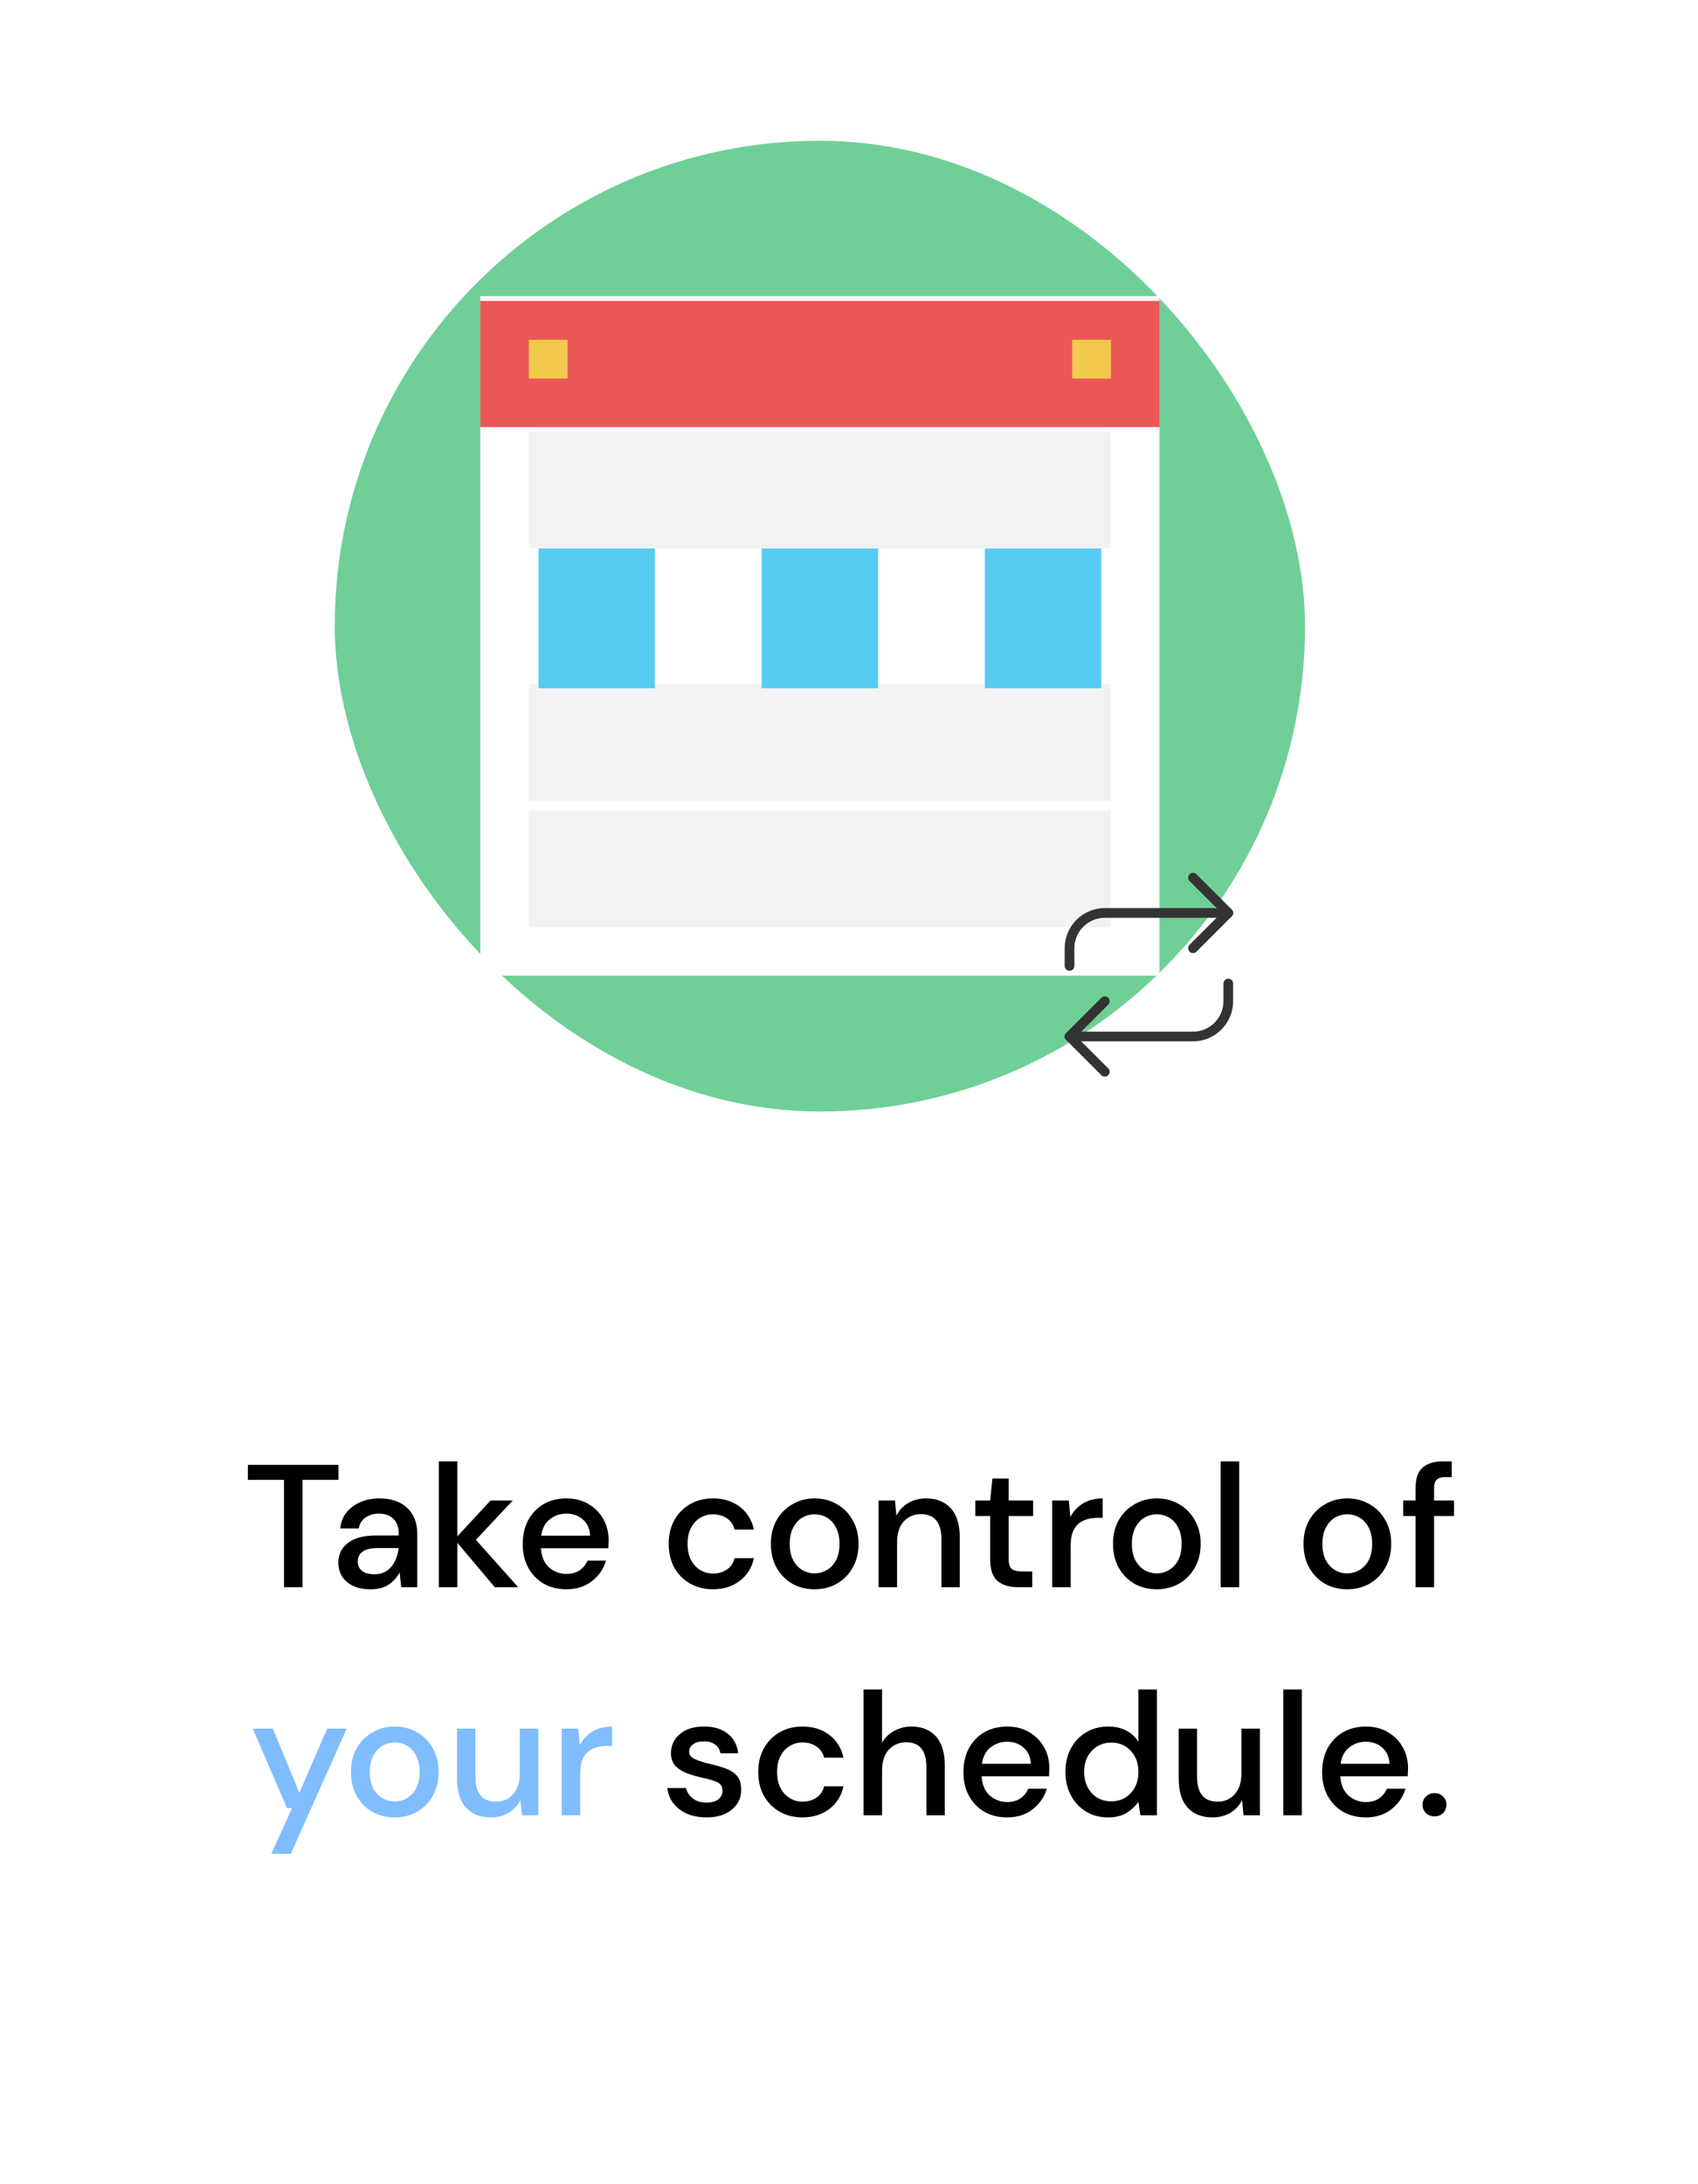 <svg width="350" height="450" viewBox="0 0 350 450" fill="none" xmlns="http://www.w3.org/2000/svg">
<rect width="350" height="450" rx="5" fill="white"/>
<path d="M58.54 327V304.896H51.088V301.8H69.772V304.896H62.356V327H58.54ZM76.4 327.432C74.888 327.432 73.639 327.18 72.656 326.676C71.671 326.172 70.939 325.512 70.46 324.696C69.98 323.856 69.74 322.944 69.74 321.96C69.74 320.232 70.412 318.864 71.755 317.856C73.1 316.848 75.019 316.344 77.516 316.344H82.195V316.02C82.195 314.628 81.811 313.584 81.043 312.888C80.299 312.192 79.328 311.844 78.127 311.844C77.072 311.844 76.147 312.108 75.356 312.636C74.588 313.14 74.12 313.896 73.951 314.904H70.135C70.255 313.608 70.688 312.504 71.431 311.592C72.2 310.656 73.159 309.948 74.311 309.468C75.487 308.964 76.772 308.712 78.163 308.712C80.659 308.712 82.591 309.372 83.96 310.692C85.328 311.988 86.011 313.764 86.011 316.02V327H82.7L82.376 323.94C81.871 324.924 81.139 325.752 80.18 326.424C79.219 327.096 77.96 327.432 76.4 327.432ZM77.156 324.336C78.188 324.336 79.052 324.096 79.748 323.616C80.468 323.112 81.019 322.452 81.403 321.636C81.811 320.82 82.064 319.92 82.159 318.936H77.912C76.4 318.936 75.32 319.2 74.671 319.728C74.047 320.256 73.736 320.916 73.736 321.708C73.736 322.524 74.035 323.172 74.635 323.652C75.26 324.108 76.1 324.336 77.156 324.336ZM90.461 327V301.08H94.277V316.524L101.117 309.144H105.689L98.093 317.244L106.805 327H101.981L94.277 317.856V327H90.461ZM116.743 327.432C114.991 327.432 113.431 327.048 112.063 326.28C110.719 325.488 109.663 324.396 108.895 323.004C108.127 321.612 107.743 319.992 107.743 318.144C107.743 316.272 108.115 314.628 108.859 313.212C109.627 311.796 110.683 310.692 112.027 309.9C113.395 309.108 114.979 308.712 116.779 308.712C118.531 308.712 120.055 309.108 121.351 309.9C122.647 310.668 123.655 311.7 124.375 312.996C125.095 314.292 125.455 315.72 125.455 317.28C125.455 317.52 125.443 317.784 125.419 318.072C125.419 318.336 125.407 318.636 125.383 318.972H111.487C111.607 320.7 112.171 322.02 113.179 322.932C114.211 323.82 115.399 324.264 116.743 324.264C117.823 324.264 118.723 324.024 119.443 323.544C120.187 323.04 120.739 322.368 121.099 321.528H124.915C124.435 323.208 123.475 324.612 122.035 325.74C120.619 326.868 118.855 327.432 116.743 327.432ZM116.743 311.844C115.471 311.844 114.343 312.228 113.359 312.996C112.375 313.74 111.775 314.868 111.559 316.38H121.639C121.567 314.988 121.075 313.884 120.163 313.068C119.251 312.252 118.111 311.844 116.743 311.844ZM146.944 327.432C145.192 327.432 143.62 327.036 142.228 326.244C140.86 325.452 139.78 324.36 138.988 322.968C138.22 321.552 137.836 319.92 137.836 318.072C137.836 316.224 138.22 314.604 138.988 313.212C139.78 311.796 140.86 310.692 142.228 309.9C143.62 309.108 145.192 308.712 146.944 308.712C149.152 308.712 151 309.288 152.488 310.44C154 311.592 154.972 313.152 155.404 315.12H151.408C151.168 314.136 150.64 313.368 149.824 312.816C149.008 312.264 148.048 311.988 146.944 311.988C146.008 311.988 145.144 312.228 144.352 312.708C143.56 313.164 142.924 313.848 142.444 314.76C141.964 315.648 141.724 316.752 141.724 318.072C141.724 319.392 141.964 320.508 142.444 321.42C142.924 322.308 143.56 322.992 144.352 323.472C145.144 323.952 146.008 324.192 146.944 324.192C148.048 324.192 149.008 323.916 149.824 323.364C150.64 322.812 151.168 322.032 151.408 321.024H155.404C154.996 322.944 154.036 324.492 152.524 325.668C151.012 326.844 149.152 327.432 146.944 327.432ZM167.895 327.432C166.191 327.432 164.655 327.048 163.287 326.28C161.943 325.488 160.875 324.396 160.083 323.004C159.291 321.588 158.895 319.944 158.895 318.072C158.895 316.2 159.291 314.568 160.083 313.176C160.899 311.76 161.991 310.668 163.359 309.9C164.727 309.108 166.251 308.712 167.931 308.712C169.635 308.712 171.159 309.108 172.503 309.9C173.871 310.668 174.951 311.76 175.743 313.176C176.559 314.568 176.967 316.2 176.967 318.072C176.967 319.944 176.559 321.588 175.743 323.004C174.951 324.396 173.871 325.488 172.503 326.28C171.135 327.048 169.599 327.432 167.895 327.432ZM167.895 324.156C168.807 324.156 169.647 323.928 170.415 323.472C171.207 323.016 171.843 322.344 172.323 321.456C172.803 320.544 173.043 319.416 173.043 318.072C173.043 316.728 172.803 315.612 172.323 314.724C171.867 313.812 171.243 313.128 170.451 312.672C169.683 312.216 168.843 311.988 167.931 311.988C167.019 311.988 166.167 312.216 165.375 312.672C164.607 313.128 163.983 313.812 163.503 314.724C163.023 315.612 162.783 316.728 162.783 318.072C162.783 319.416 163.023 320.544 163.503 321.456C163.983 322.344 164.607 323.016 165.375 323.472C166.143 323.928 166.983 324.156 167.895 324.156ZM181.094 327V309.144H184.478L184.766 312.276C185.318 311.172 186.122 310.308 187.178 309.684C188.258 309.036 189.494 308.712 190.886 308.712C193.046 308.712 194.738 309.384 195.962 310.728C197.21 312.072 197.834 314.076 197.834 316.74V327H194.054V317.136C194.054 313.68 192.638 311.952 189.806 311.952C188.39 311.952 187.214 312.456 186.278 313.464C185.366 314.472 184.91 315.912 184.91 317.784V327H181.094ZM209.816 327C208.064 327 206.672 326.58 205.64 325.74C204.608 324.876 204.092 323.352 204.092 321.168V312.348H201.032V309.144H204.092L204.56 304.608H207.908V309.144H212.948V312.348H207.908V321.168C207.908 322.152 208.112 322.836 208.52 323.22C208.952 323.58 209.684 323.76 210.716 323.76H212.768V327H209.816ZM216.883 327V309.144H220.303L220.627 312.528C221.251 311.352 222.115 310.428 223.219 309.756C224.347 309.06 225.703 308.712 227.287 308.712V312.708H226.243C225.187 312.708 224.239 312.888 223.399 313.248C222.583 313.584 221.923 314.172 221.419 315.012C220.939 315.828 220.699 316.968 220.699 318.432V327H216.883ZM238.418 327.432C236.714 327.432 235.178 327.048 233.81 326.28C232.466 325.488 231.398 324.396 230.606 323.004C229.814 321.588 229.418 319.944 229.418 318.072C229.418 316.2 229.814 314.568 230.606 313.176C231.422 311.76 232.514 310.668 233.882 309.9C235.25 309.108 236.774 308.712 238.454 308.712C240.158 308.712 241.682 309.108 243.026 309.9C244.394 310.668 245.474 311.76 246.266 313.176C247.082 314.568 247.49 316.2 247.49 318.072C247.49 319.944 247.082 321.588 246.266 323.004C245.474 324.396 244.394 325.488 243.026 326.28C241.658 327.048 240.122 327.432 238.418 327.432ZM238.418 324.156C239.33 324.156 240.17 323.928 240.938 323.472C241.73 323.016 242.366 322.344 242.846 321.456C243.326 320.544 243.566 319.416 243.566 318.072C243.566 316.728 243.326 315.612 242.846 314.724C242.39 313.812 241.766 313.128 240.974 312.672C240.206 312.216 239.366 311.988 238.454 311.988C237.542 311.988 236.69 312.216 235.898 312.672C235.13 313.128 234.506 313.812 234.026 314.724C233.546 315.612 233.306 316.728 233.306 318.072C233.306 319.416 233.546 320.544 234.026 321.456C234.506 322.344 235.13 323.016 235.898 323.472C236.666 323.928 237.506 324.156 238.418 324.156ZM251.617 327V301.08H255.433V327H251.617ZM277.688 327.432C275.984 327.432 274.448 327.048 273.08 326.28C271.736 325.488 270.668 324.396 269.876 323.004C269.084 321.588 268.688 319.944 268.688 318.072C268.688 316.2 269.084 314.568 269.876 313.176C270.692 311.76 271.784 310.668 273.152 309.9C274.52 309.108 276.044 308.712 277.724 308.712C279.428 308.712 280.952 309.108 282.296 309.9C283.664 310.668 284.744 311.76 285.536 313.176C286.352 314.568 286.76 316.2 286.76 318.072C286.76 319.944 286.352 321.588 285.536 323.004C284.744 324.396 283.664 325.488 282.296 326.28C280.928 327.048 279.392 327.432 277.688 327.432ZM277.688 324.156C278.6 324.156 279.44 323.928 280.208 323.472C281 323.016 281.636 322.344 282.116 321.456C282.596 320.544 282.836 319.416 282.836 318.072C282.836 316.728 282.596 315.612 282.116 314.724C281.66 313.812 281.036 313.128 280.244 312.672C279.476 312.216 278.636 311.988 277.724 311.988C276.812 311.988 275.96 312.216 275.168 312.672C274.4 313.128 273.776 313.812 273.296 314.724C272.816 315.612 272.576 316.728 272.576 318.072C272.576 319.416 272.816 320.544 273.296 321.456C273.776 322.344 274.4 323.016 275.168 323.472C275.936 323.928 276.776 324.156 277.688 324.156ZM291.787 327V312.348H289.231V309.144H291.787V306.552C291.787 304.608 292.267 303.216 293.227 302.376C294.211 301.512 295.591 301.08 297.367 301.08H299.239V304.32H297.943C297.103 304.32 296.503 304.5 296.143 304.86C295.783 305.196 295.603 305.772 295.603 306.588V309.144H299.707V312.348H295.603V327H291.787ZM145.647 374.432C143.391 374.432 141.531 373.88 140.067 372.776C138.603 371.672 137.763 370.208 137.547 368.384H141.399C141.591 369.2 142.047 369.908 142.767 370.508C143.487 371.084 144.435 371.372 145.611 371.372C146.763 371.372 147.603 371.132 148.131 370.652C148.659 370.172 148.923 369.62 148.923 368.996C148.923 368.084 148.551 367.472 147.807 367.16C147.087 366.824 146.079 366.524 144.783 366.26C143.775 366.044 142.767 365.756 141.759 365.396C140.775 365.036 139.947 364.532 139.275 363.884C138.627 363.212 138.303 362.312 138.303 361.184C138.303 359.624 138.903 358.328 140.103 357.296C141.303 356.24 142.983 355.712 145.143 355.712C147.135 355.712 148.743 356.192 149.967 357.152C151.215 358.112 151.947 359.468 152.163 361.22H148.491C148.371 360.452 148.011 359.852 147.411 359.42C146.835 358.988 146.055 358.772 145.071 358.772C144.111 358.772 143.367 358.976 142.839 359.384C142.311 359.768 142.047 360.272 142.047 360.896C142.047 361.52 142.407 362.012 143.127 362.372C143.871 362.732 144.843 363.056 146.043 363.344C147.243 363.608 148.347 363.92 149.355 364.28C150.387 364.616 151.215 365.12 151.839 365.792C152.463 366.464 152.775 367.448 152.775 368.744C152.799 370.376 152.163 371.732 150.867 372.812C149.595 373.892 147.855 374.432 145.647 374.432ZM165.401 374.432C163.649 374.432 162.077 374.036 160.685 373.244C159.317 372.452 158.237 371.36 157.445 369.968C156.677 368.552 156.293 366.92 156.293 365.072C156.293 363.224 156.677 361.604 157.445 360.212C158.237 358.796 159.317 357.692 160.685 356.9C162.077 356.108 163.649 355.712 165.401 355.712C167.609 355.712 169.457 356.288 170.945 357.44C172.457 358.592 173.429 360.152 173.861 362.12H169.865C169.625 361.136 169.097 360.368 168.281 359.816C167.465 359.264 166.505 358.988 165.401 358.988C164.465 358.988 163.601 359.228 162.809 359.708C162.017 360.164 161.381 360.848 160.901 361.76C160.421 362.648 160.181 363.752 160.181 365.072C160.181 366.392 160.421 367.508 160.901 368.42C161.381 369.308 162.017 369.992 162.809 370.472C163.601 370.952 164.465 371.192 165.401 371.192C166.505 371.192 167.465 370.916 168.281 370.364C169.097 369.812 169.625 369.032 169.865 368.024H173.861C173.453 369.944 172.493 371.492 170.981 372.668C169.469 373.844 167.609 374.432 165.401 374.432ZM178 374V348.08H181.816V359.024C182.416 357.992 183.244 357.188 184.3 356.612C185.38 356.012 186.568 355.712 187.864 355.712C190 355.712 191.68 356.384 192.904 357.728C194.128 359.072 194.74 361.076 194.74 363.74V374H190.96V364.136C190.96 360.68 189.58 358.952 186.82 358.952C185.38 358.952 184.18 359.456 183.22 360.464C182.284 361.472 181.816 362.912 181.816 364.784V374H178ZM207.586 374.432C205.834 374.432 204.274 374.048 202.906 373.28C201.562 372.488 200.506 371.396 199.738 370.004C198.97 368.612 198.586 366.992 198.586 365.144C198.586 363.272 198.958 361.628 199.702 360.212C200.47 358.796 201.526 357.692 202.87 356.9C204.238 356.108 205.822 355.712 207.622 355.712C209.374 355.712 210.898 356.108 212.194 356.9C213.49 357.668 214.498 358.7 215.218 359.996C215.938 361.292 216.298 362.72 216.298 364.28C216.298 364.52 216.286 364.784 216.262 365.072C216.262 365.336 216.25 365.636 216.226 365.972H202.33C202.45 367.7 203.014 369.02 204.022 369.932C205.054 370.82 206.242 371.264 207.586 371.264C208.666 371.264 209.566 371.024 210.286 370.544C211.03 370.04 211.582 369.368 211.942 368.528H215.758C215.278 370.208 214.318 371.612 212.878 372.74C211.462 373.868 209.698 374.432 207.586 374.432ZM207.586 358.844C206.314 358.844 205.186 359.228 204.202 359.996C203.218 360.74 202.618 361.868 202.402 363.38H212.482C212.41 361.988 211.918 360.884 211.006 360.068C210.094 359.252 208.954 358.844 207.586 358.844ZM228.394 374.432C226.666 374.432 225.142 374.024 223.822 373.208C222.502 372.392 221.47 371.276 220.726 369.86C219.982 368.444 219.61 366.836 219.61 365.036C219.61 363.236 219.982 361.64 220.726 360.248C221.47 358.832 222.502 357.728 223.822 356.936C225.166 356.12 226.702 355.712 228.43 355.712C229.846 355.712 231.082 355.988 232.138 356.54C233.218 357.092 234.058 357.872 234.658 358.88V348.08H238.474V374H235.054L234.658 371.228C234.082 372.068 233.29 372.812 232.282 373.46C231.274 374.108 229.978 374.432 228.394 374.432ZM229.078 371.12C230.71 371.12 232.042 370.556 233.074 369.428C234.13 368.3 234.658 366.848 234.658 365.072C234.658 363.272 234.13 361.82 233.074 360.716C232.042 359.588 230.71 359.024 229.078 359.024C227.446 359.024 226.102 359.588 225.046 360.716C223.99 361.82 223.462 363.272 223.462 365.072C223.462 366.248 223.702 367.292 224.182 368.204C224.662 369.116 225.322 369.836 226.162 370.364C227.026 370.868 227.998 371.12 229.078 371.12ZM259.701 356.144V374H256.317L256.029 370.868C255.477 371.972 254.661 372.848 253.581 373.496C252.525 374.12 251.301 374.432 249.909 374.432C247.749 374.432 246.045 373.76 244.797 372.416C243.573 371.072 242.961 369.068 242.961 366.404V356.144H246.741V366.008C246.741 369.464 248.157 371.192 250.989 371.192C252.405 371.192 253.569 370.688 254.481 369.68C255.417 368.672 255.885 367.232 255.885 365.36V356.144H259.701ZM264.519 374V348.08H268.335V374H264.519ZM281.52 374.432C279.768 374.432 278.208 374.048 276.84 373.28C275.496 372.488 274.44 371.396 273.672 370.004C272.904 368.612 272.52 366.992 272.52 365.144C272.52 363.272 272.892 361.628 273.636 360.212C274.404 358.796 275.46 357.692 276.804 356.9C278.172 356.108 279.756 355.712 281.556 355.712C283.308 355.712 284.832 356.108 286.128 356.9C287.424 357.668 288.432 358.7 289.152 359.996C289.872 361.292 290.232 362.72 290.232 364.28C290.232 364.52 290.22 364.784 290.196 365.072C290.196 365.336 290.184 365.636 290.16 365.972H276.264C276.384 367.7 276.948 369.02 277.956 369.932C278.988 370.82 280.176 371.264 281.52 371.264C282.6 371.264 283.5 371.024 284.22 370.544C284.964 370.04 285.516 369.368 285.876 368.528H289.692C289.212 370.208 288.252 371.612 286.812 372.74C285.396 373.868 283.632 374.432 281.52 374.432ZM281.52 358.844C280.248 358.844 279.12 359.228 278.136 359.996C277.152 360.74 276.552 361.868 276.336 363.38H286.416C286.344 361.988 285.852 360.884 284.94 360.068C284.028 359.252 282.888 358.844 281.52 358.844ZM295.703 374.216C294.983 374.216 294.383 373.988 293.903 373.532C293.447 373.052 293.219 372.488 293.219 371.84C293.219 371.168 293.447 370.604 293.903 370.148C294.383 369.668 294.983 369.428 295.703 369.428C296.423 369.428 297.011 369.668 297.467 370.148C297.923 370.604 298.151 371.168 298.151 371.84C298.151 372.488 297.923 373.052 297.467 373.532C297.011 373.988 296.423 374.216 295.703 374.216Z" fill="black"/>
<path d="M55.916 381.92L60.2 372.524H59.156L52.1 356.144H56.24L61.712 369.356L67.436 356.144H71.468L59.948 381.92H55.916ZM81.34 374.432C79.636 374.432 78.1 374.048 76.732 373.28C75.388 372.488 74.32 371.396 73.528 370.004C72.736 368.588 72.34 366.944 72.34 365.072C72.34 363.2 72.736 361.568 73.528 360.176C74.344 358.76 75.436 357.668 76.804 356.9C78.172 356.108 79.696 355.712 81.376 355.712C83.08 355.712 84.604 356.108 85.948 356.9C87.316 357.668 88.396 358.76 89.188 360.176C90.004 361.568 90.412 363.2 90.412 365.072C90.412 366.944 90.004 368.588 89.188 370.004C88.396 371.396 87.316 372.488 85.948 373.28C84.58 374.048 83.044 374.432 81.34 374.432ZM81.34 371.156C82.252 371.156 83.092 370.928 83.86 370.472C84.652 370.016 85.288 369.344 85.768 368.456C86.248 367.544 86.488 366.416 86.488 365.072C86.488 363.728 86.248 362.612 85.768 361.724C85.312 360.812 84.688 360.128 83.896 359.672C83.128 359.216 82.288 358.988 81.376 358.988C80.464 358.988 79.612 359.216 78.82 359.672C78.052 360.128 77.428 360.812 76.948 361.724C76.468 362.612 76.228 363.728 76.228 365.072C76.228 366.416 76.468 367.544 76.948 368.456C77.428 369.344 78.052 370.016 78.82 370.472C79.588 370.928 80.428 371.156 81.34 371.156ZM110.955 356.144V374H107.571L107.283 370.868C106.731 371.972 105.915 372.848 104.835 373.496C103.779 374.12 102.555 374.432 101.163 374.432C99.003 374.432 97.299 373.76 96.051 372.416C94.827 371.072 94.215 369.068 94.215 366.404V356.144H97.995V366.008C97.995 369.464 99.411 371.192 102.243 371.192C103.659 371.192 104.823 370.688 105.735 369.68C106.671 368.672 107.139 367.232 107.139 365.36V356.144H110.955ZM115.773 374V356.144H119.193L119.517 359.528C120.141 358.352 121.005 357.428 122.109 356.756C123.237 356.06 124.593 355.712 126.177 355.712V359.708H125.133C124.077 359.708 123.129 359.888 122.289 360.248C121.473 360.584 120.813 361.172 120.309 362.012C119.829 362.828 119.589 363.968 119.589 365.432V374H115.773Z" fill="#7FBDFF"/>
<rect x="69" y="29" width="200" height="200" rx="100" fill="#6FCF97"/>
<rect x="99" y="61" width="140" height="140" fill="white"/>
<rect x="109" y="89" width="120" height="24" fill="#F2F2F2"/>
<rect x="109" y="141" width="120" height="24" fill="#F2F2F2"/>
<rect x="109" y="167" width="120" height="24" fill="#F2F2F2"/>
<g filter="url(#filter0_d)">
<rect x="99" y="61" width="140" height="26" fill="#EB5757"/>
</g>
<g filter="url(#filter1_d)">
<rect x="111" y="113" width="24" height="28.8" fill="#56CCF2"/>
</g>
<g filter="url(#filter2_d)">
<rect x="157" y="113" width="24" height="28.8" fill="#56CCF2"/>
</g>
<g filter="url(#filter3_d)">
<rect x="203" y="113" width="24" height="28.8" fill="#56CCF2"/>
</g>
<rect x="221" y="70" width="8" height="8" fill="#F2C94C"/>
<rect x="109" y="70" width="8" height="8" fill="#F2C94C"/>
<path d="M245.909 180.818L253.182 188.091L245.909 195.364" stroke="#333333" stroke-width="2" stroke-linecap="round" stroke-linejoin="round"/>
<path d="M220.455 199V195.364C220.455 193.435 221.221 191.585 222.585 190.221C223.949 188.857 225.798 188.091 227.727 188.091H253.182" stroke="#333333" stroke-width="2" stroke-linecap="round" stroke-linejoin="round"/>
<path d="M227.727 220.818L220.455 213.545L227.727 206.273" stroke="#333333" stroke-width="2" stroke-linecap="round" stroke-linejoin="round"/>
<path d="M253.182 202.636V206.273C253.182 208.202 252.416 210.052 251.052 211.415C249.688 212.779 247.838 213.546 245.909 213.546H220.455" stroke="#333333" stroke-width="2" stroke-linecap="round" stroke-linejoin="round"/>
<defs>
<filter id="filter0_d" x="96" y="59" width="146" height="32" filterUnits="userSpaceOnUse" color-interpolation-filters="sRGB">
<feFlood flood-opacity="0" result="BackgroundImageFix"/>
<feColorMatrix in="SourceAlpha" type="matrix" values="0 0 0 0 0 0 0 0 0 0 0 0 0 0 0 0 0 0 127 0"/>
<feOffset dy="1"/>
<feGaussianBlur stdDeviation="1.5"/>
<feColorMatrix type="matrix" values="0 0 0 0 0 0 0 0 0 0 0 0 0 0 0 0 0 0 0.12 0"/>
<feBlend mode="normal" in2="BackgroundImageFix" result="effect1_dropShadow"/>
<feBlend mode="normal" in="SourceGraphic" in2="effect1_dropShadow" result="shape"/>
</filter>
<filter id="filter1_d" x="109" y="111" width="28" height="32.8" filterUnits="userSpaceOnUse" color-interpolation-filters="sRGB">
<feFlood flood-opacity="0" result="BackgroundImageFix"/>
<feColorMatrix in="SourceAlpha" type="matrix" values="0 0 0 0 0 0 0 0 0 0 0 0 0 0 0 0 0 0 127 0"/>
<feOffset/>
<feGaussianBlur stdDeviation="1"/>
<feColorMatrix type="matrix" values="0 0 0 0 0 0 0 0 0 0 0 0 0 0 0 0 0 0 0.15 0"/>
<feBlend mode="normal" in2="BackgroundImageFix" result="effect1_dropShadow"/>
<feBlend mode="normal" in="SourceGraphic" in2="effect1_dropShadow" result="shape"/>
</filter>
<filter id="filter2_d" x="155" y="111" width="28" height="32.8" filterUnits="userSpaceOnUse" color-interpolation-filters="sRGB">
<feFlood flood-opacity="0" result="BackgroundImageFix"/>
<feColorMatrix in="SourceAlpha" type="matrix" values="0 0 0 0 0 0 0 0 0 0 0 0 0 0 0 0 0 0 127 0"/>
<feOffset/>
<feGaussianBlur stdDeviation="1"/>
<feColorMatrix type="matrix" values="0 0 0 0 0 0 0 0 0 0 0 0 0 0 0 0 0 0 0.15 0"/>
<feBlend mode="normal" in2="BackgroundImageFix" result="effect1_dropShadow"/>
<feBlend mode="normal" in="SourceGraphic" in2="effect1_dropShadow" result="shape"/>
</filter>
<filter id="filter3_d" x="201" y="111" width="28" height="32.8" filterUnits="userSpaceOnUse" color-interpolation-filters="sRGB">
<feFlood flood-opacity="0" result="BackgroundImageFix"/>
<feColorMatrix in="SourceAlpha" type="matrix" values="0 0 0 0 0 0 0 0 0 0 0 0 0 0 0 0 0 0 127 0"/>
<feOffset/>
<feGaussianBlur stdDeviation="1"/>
<feColorMatrix type="matrix" values="0 0 0 0 0 0 0 0 0 0 0 0 0 0 0 0 0 0 0.15 0"/>
<feBlend mode="normal" in2="BackgroundImageFix" result="effect1_dropShadow"/>
<feBlend mode="normal" in="SourceGraphic" in2="effect1_dropShadow" result="shape"/>
</filter>
</defs>
</svg>
